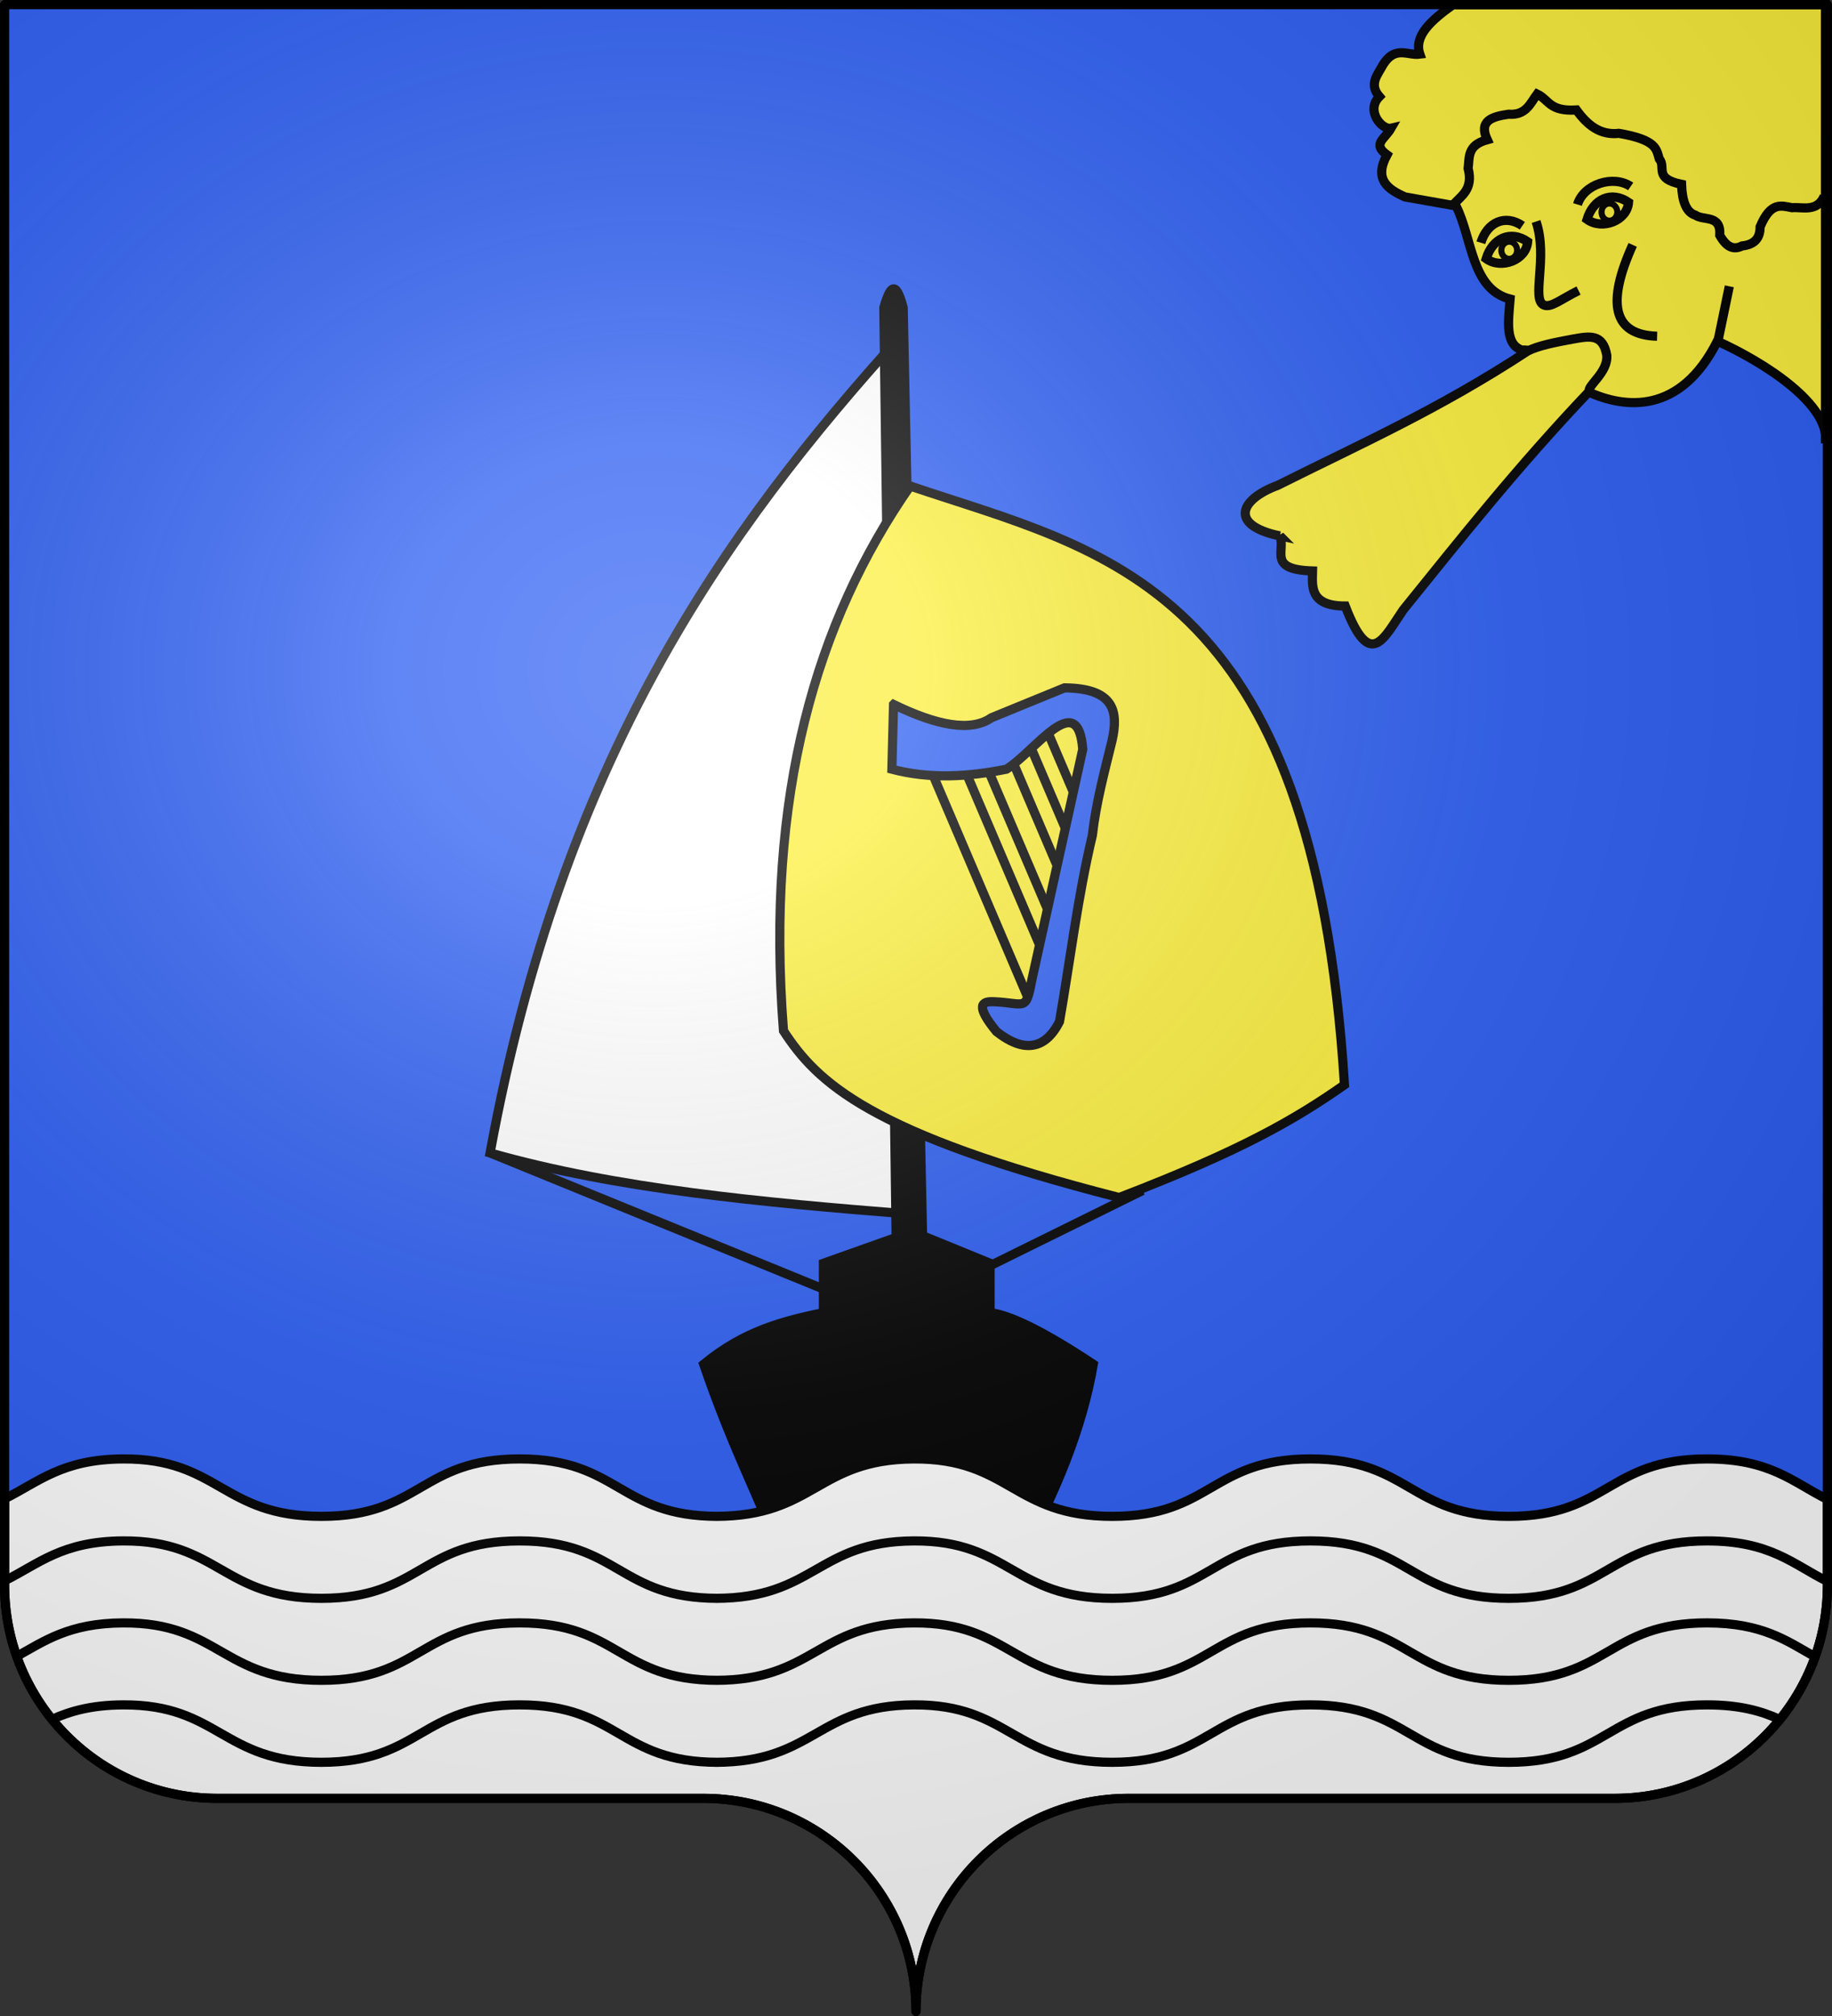 <svg xmlns="http://www.w3.org/2000/svg" xmlns:xlink="http://www.w3.org/1999/xlink" width="600.003" height="660" version="1.0"><rect width="100%" height="100%" fill="#333333" stroke="none"/><desc>Flag of Canton of Valais (Wallis)</desc><defs><radialGradient xlink:href="#a" id="c" cx="285.186" cy="200.448" r="300" fx="285.186" fy="200.448" gradientTransform="matrix(1.551 0 0 1.35 -152.894 151.099)" gradientUnits="userSpaceOnUse"/><linearGradient id="a"><stop offset="0" style="stop-color:white;stop-opacity:.314"/><stop offset=".19" style="stop-color:white;stop-opacity:.251"/><stop offset=".6" style="stop-color:#6b6b6b;stop-opacity:.125"/><stop offset="1" style="stop-color:black;stop-opacity:.125"/></linearGradient></defs><g style="display:inline"><g style="fill:#2b5df2"><g style="fill:#2b5df2;stroke:none;display:inline"><path d="M375 860.862c0-38.504 31.203-69.753 69.65-69.753h159.2c38.447 0 69.65-31.25 69.65-69.754V203.862h-597v517.493c0 38.504 31.203 69.754 69.65 69.754h159.2c38.447 0 69.65 31.25 69.65 69.753" style="fill:#2b5df2;fill-opacity:1;fill-rule:nonzero;stroke:none;stroke-width:3;stroke-linecap:round;stroke-linejoin:round;stroke-miterlimit:4;stroke-dasharray:none;stroke-dashoffset:0;stroke-opacity:1;display:inline" transform="translate(-75 -202.362)"/></g></g></g><g style="display:inline"><g style="stroke:#000;stroke-width:2.178"><path d="M1325.477 35.96c1.292-9.248-14.86-19.405-25.714-24.286-8.81 17.478-21.912 16.06-30.722 12.056-.056-3.359-12.213-10.54-15.707-9.913-4.133-1.322-3.279-6.917-2.857-12.143-9.28-2.387-8.95-14.382-12.857-22.143l-12.143-2.143c-4.146-1.851-7.443-4.165-4.285-10-3.607-2.619-.523-3.723.966-6.342-2.118.495-6.132-4.152-2.777-7.518-2.588-3.015-.356-5.227.88-7.604 2.915-4.595 5.83-2.097 8.744-2.482-1.491-4.335 2.742-8.098 7.9-11.768h88.572z" style="fill:#fcef3c;fill-rule:evenodd;stroke:#000;stroke-width:2.178;stroke-linecap:butt;stroke-linejoin:miter;stroke-opacity:1" transform="matrix(1.377 0 0 1.377 -1227.322 95.613)"/><path d="M1256.648-16.772c2.901 8.643-1.269 18.654 1.924 19.883 1.664.641 3.962-1.378 8.178-3.469M1279.629-11.217c-6.228 13.771-4.796 21.414 5.808 21.719M1302.61-1.368l-2.778 13.385M1244.779-7.934c3.63 2.616 9.54.306 9.873-4.04-4.078-2.778-8.363-.859-9.873 4.04zM1236.858-20.608c1.702-2.17 4.975-3.572 3.628-8.791.356-2.604-.294-5.496 4.545-6.819-2.109-4.549 1.196-5.488 5.051-6.06 4.194.32 5.174-2.572 6.819-4.8 2.87 1.386 2.892 4.195 9.343 3.789 2.542 3.504 5.554 6.065 10.102 5.556 9.15 1.562 8.887 3.849 9.597 6.06 1.723 2.027-1.443 4.664 5.303 6.062.139 4.033 1.125 6.655 3.283 7.323 2.06 1.412 6.137-.198 5.808 4.799 1.768 3.131 3.536 3.418 5.303 2.525 2.666-.28 4.318-1.575 4.294-4.546 2.525-6.04 5.05-5.022 7.576-4.545 2.288-.243 5.997 1.183 7.67-2.747" style="fill:none;fill-rule:evenodd;stroke:#000;stroke-width:2.178;stroke-linecap:butt;stroke-linejoin:miter;stroke-opacity:1" transform="matrix(1.377 0 0 1.377 -1227.322 95.613)"/><path d="M1268.77-17.278c3.63 2.617 9.54.306 9.873-4.04-4.078-2.777-8.363-.859-9.873 4.04zM1253.389-15.763c-4.077-2.777-8.363-.858-9.873 4.041" style="fill:none;fill-rule:evenodd;stroke:#000;stroke-width:2.178;stroke-linecap:butt;stroke-linejoin:miter;stroke-opacity:1" transform="matrix(1.377 0 0 1.377 -1227.322 95.613)"/><path d="M1279.148-25.107c-4.077-2.776-11.141-.605-12.65 4.294" style="fill:none;fill-rule:evenodd;stroke:#000;stroke-width:2.178;stroke-linecap:butt;stroke-linejoin:miter;stroke-opacity:1" transform="matrix(1.377 0 0 1.377 -1227.322 95.613)"/><path d="M1195.723 57.979c1.396 3.65-3.009 7.994 7.766 8.334-.062 3.448-.866 8.348 7.765 8.333 5.95 15.49 9.113 7.734 13.799.912 13.722-16.969 26.994-33.787 44.222-51.924-.464-1.408 4.514-4.506 4.194-8.595-.948-5.195-4.059-4.581-8.224-3.83-4.23.77-8.249 1.593-10.617 2.828-21.211 13.923-40 22.194-59.408 31.91-9.164 3.386-11.605 9.501.503 12.032z" style="fill:#fcef3c;fill-rule:evenodd;stroke:#000;stroke-width:2.178;stroke-linecap:butt;stroke-linejoin:miter;stroke-opacity:1" transform="matrix(1.377 0 0 1.377 -1227.322 95.613)"/></g><path d="M496.406 82.5a2.578 2.813 0 1 1-5.156 0 2.578 2.813 0 1 1 5.156 0z" style="opacity:1;fill:#fcef3c;fill-opacity:1;fill-rule:evenodd;stroke:#000;stroke-width:2;stroke-linecap:square;stroke-linejoin:round;stroke-miterlimit:4;stroke-dasharray:none;stroke-opacity:1" transform="translate(.465 -.566)"/><path d="M496.406 82.5a2.578 2.813 0 1 1-5.156 0 2.578 2.813 0 1 1 5.156 0z" style="opacity:1;fill:#fcef3c;fill-opacity:1;fill-rule:evenodd;stroke:#000;stroke-width:2;stroke-linecap:square;stroke-linejoin:round;stroke-miterlimit:4;stroke-dasharray:none;stroke-opacity:1" transform="translate(33.277 -13.066)"/><g style="stroke:#000;stroke-width:3.944"><path d="M1372.747 281.616c-76.352 84.375-145.697 181.94-176.777 351.533 54.816 15.581 117.058 21.261 179.807 26.264z" style="fill:#fff;fill-rule:evenodd;stroke:#000;stroke-width:3.944;stroke-linecap:butt;stroke-linejoin:miter;stroke-opacity:1" transform="matrix(.761 0 0 .761 -749.623 -104.38)"/><path d="M1365.422 269.494c1.873-6.362 3.096-8.014 4.167-8.066 1.802-.086 3.207 4.58 4.167 8.066l8.334 399.263 29.052 11.87v21.212c8.493 1.089 22.485 7.677 44.436 22.224-4.733 27.61-16.108 55.221-31.314 82.832l-105.056-5.05c-6.81-19.12-18.695-40.974-31.315-77.782 17.513-14.404 34.026-18.51 51.538-22.224v-21.213l31.294-11.112z" style="fill:#000;fill-rule:evenodd;stroke:#000;stroke-width:3.944;stroke-linecap:butt;stroke-linejoin:miter;stroke-opacity:1" transform="matrix(.761 0 0 .761 -749.623 -104.38)"/><path d="M1376.787 346.266c-40.558 58.229-62.42 133.078-54.549 234.355 14.42 22.161 36.86 44.227 144.452 71.72 52.548-20.15 75.618-33.535 96.975-48.487-13.48-216.033-103.005-229.274-186.878-257.588z" style="fill:#fcef3c;fill-rule:evenodd;stroke:#000;stroke-width:3.944;stroke-linecap:butt;stroke-linejoin:miter;stroke-opacity:1" transform="matrix(.761 0 0 .761 -749.623 -104.38)"/><path d="m1195.97 633.149 148.492 60.609M1476.792 649.311l-71.72 35.356" style="fill:none;fill-rule:evenodd;stroke:#000;stroke-width:3.944;stroke-linecap:butt;stroke-linejoin:miter;stroke-opacity:1" transform="matrix(.761 0 0 .761 -749.623 -104.38)"/><g style="stroke-width:3.944;stroke:#000"><path d="m385 465.934 45.714 107.142M399.1 464.584l38.169 89.458M407.465 460.796l34.01 79.709M418.459 458.125l26.979 63.231M425.365 449.959l22.747 53.313M433.928 446.39l17.227 40.375" style="fill:none;fill-rule:evenodd;stroke:#000;stroke-width:3.944;stroke-linecap:butt;stroke-linejoin:miter;stroke-opacity:1" transform="matrix(.761 0 0 .761 11.074 -104.38)"/><path d="m370 440.22-.714 27.856c16.428 4.328 32.857 3.26 49.285 0 12.39-7.646 30.797-35.352 32.858-8.571l-21.982 99.563c-2.511 13.466-2.822 9.615-15.976 9.049-5.609-.348-8.424 1.5.815 12.817 3.872 2.92 17.896 14.04 27.143-4.286 4.653-26.717 7.791-53.434 14.144-80.151 1.557-13.908 5.198-27.275 8.484-40.781 2.782-12.352 1.076-22.46-20.486-22.64l-31.428 12.858c-8.952 6.248-23.677 3.26-42.143-5.715z" style="fill:#2b5df2;fill-rule:evenodd;stroke:#000;stroke-width:3.944;stroke-linecap:butt;stroke-linejoin:miter;stroke-opacity:1" transform="matrix(.761 0 0 .761 11.074 -104.38)"/></g></g><path d="M3.56 490.691c11.12-5.49 18.783-12.956 38.793-13.062 31.407-.167 32.475 18.8 64.95 18.8 32.474 0 32.474-18.8 64.948-18.8 32.475 0 32.475 18.8 64.95 18.8h-.797c32.475 0 33.255-18.632 64.95-18.8 31.406-.167 32.474 18.8 64.948 18.8 32.475 0 32.475-18.8 64.95-18.8 32.474 0 32.474 18.8 64.949 18.8 32.474 0 32.474-18.8 64.949-18.8 20.797 0 28.19 7.71 39.41 13.256v28.108c0 38.504-31.204 69.754-69.65 69.754h-159.2c-38.447 0-69.65 31.25-69.65 69.753 0-38.504-31.204-69.753-69.65-69.753H73.21c-38.447 0-69.65-31.25-69.65-69.754z" style="fill:#fff;fill-opacity:1;fill-rule:nonzero;stroke:#000;stroke-width:3;stroke-linecap:round;stroke-linejoin:round;stroke-miterlimit:4;stroke-dasharray:none;stroke-dashoffset:0;stroke-opacity:1;display:inline" transform="translate(-2.06)"/><path d="M584.868 562.889c-5.934-2.718-13.069-4.74-23.718-4.74-32.475 0-32.475 18.8-64.95 18.8-32.474 0-32.474-18.8-64.949-18.8-32.474 0-32.474 18.8-64.949 18.8-32.474 0-33.542-18.967-64.949-18.8-31.694.168-32.475 18.8-64.95 18.8h.798c-32.475 0-32.475-18.8-64.95-18.8-32.474 0-32.474 18.8-64.949 18.8-32.474 0-33.542-18.967-64.949-18.8-10.264.055-17.279 2.045-23.178 4.712M600.56 517.725c-11.22-5.545-18.613-13.256-39.41-13.256-32.475 0-32.475 18.8-64.95 18.8-32.474 0-32.474-18.8-64.949-18.8-32.474 0-32.474 18.8-64.949 18.8-32.474 0-33.542-18.967-64.949-18.8-31.694.168-32.475 18.8-64.95 18.8h.798c-32.475 0-32.475-18.8-64.95-18.8-32.474 0-32.474 18.8-64.949 18.8-32.474 0-33.542-18.967-64.949-18.8-20.01.106-27.672 7.572-38.793 13.062M596.364 542.327c-9.159-5.172-17.105-11.018-35.214-11.018-32.475 0-32.475 18.8-64.95 18.8-32.474 0-32.474-18.8-64.949-18.8-32.474 0-32.474 18.8-64.949 18.8-32.474 0-33.542-18.967-64.949-18.8-31.694.168-32.475 18.8-64.95 18.8h.798c-32.475 0-32.475-18.8-64.95-18.8-32.474 0-32.474 18.8-64.949 18.8-32.474 0-33.542-18.967-64.949-18.8-17.757.094-25.79 5.984-35.146 11.146" style="fill:#fff;fill-rule:evenodd;stroke:#000;stroke-width:3;stroke-linecap:butt;stroke-linejoin:miter;stroke-miterlimit:4;stroke-dasharray:none;stroke-opacity:1" transform="translate(-2.06)"/></g><g style="display:inline"><path d="M76.5 203.862v517.491c0 38.505 31.203 69.755 69.65 69.755h159.2c38.447 0 69.65 31.25 69.65 69.754 0-38.504 31.203-69.754 69.65-69.754h159.2c38.447 0 69.65-31.25 69.65-69.755v-517.49z" style="fill:url(#c);fill-opacity:1;fill-rule:evenodd;stroke:none;stroke-width:3;stroke-linecap:butt;stroke-linejoin:miter;stroke-miterlimit:4;stroke-dasharray:none;stroke-opacity:1;display:inline" transform="translate(-75 -202.362)"/></g><g style="display:inline"><path d="M302.06 658.5c0-38.504 31.203-69.753 69.65-69.753h159.2c38.446 0 69.65-31.25 69.65-69.754V1.5h-597v517.493c0 38.504 31.203 69.754 69.65 69.754h159.2c38.446 0 69.65 31.25 69.65 69.753" style="fill:none;fill-opacity:1;fill-rule:nonzero;stroke:#000;stroke-width:3;stroke-linecap:round;stroke-linejoin:round;stroke-miterlimit:4;stroke-dasharray:none;stroke-dashoffset:0;stroke-opacity:1;display:inline" transform="translate(-2.06)"/></g></svg>